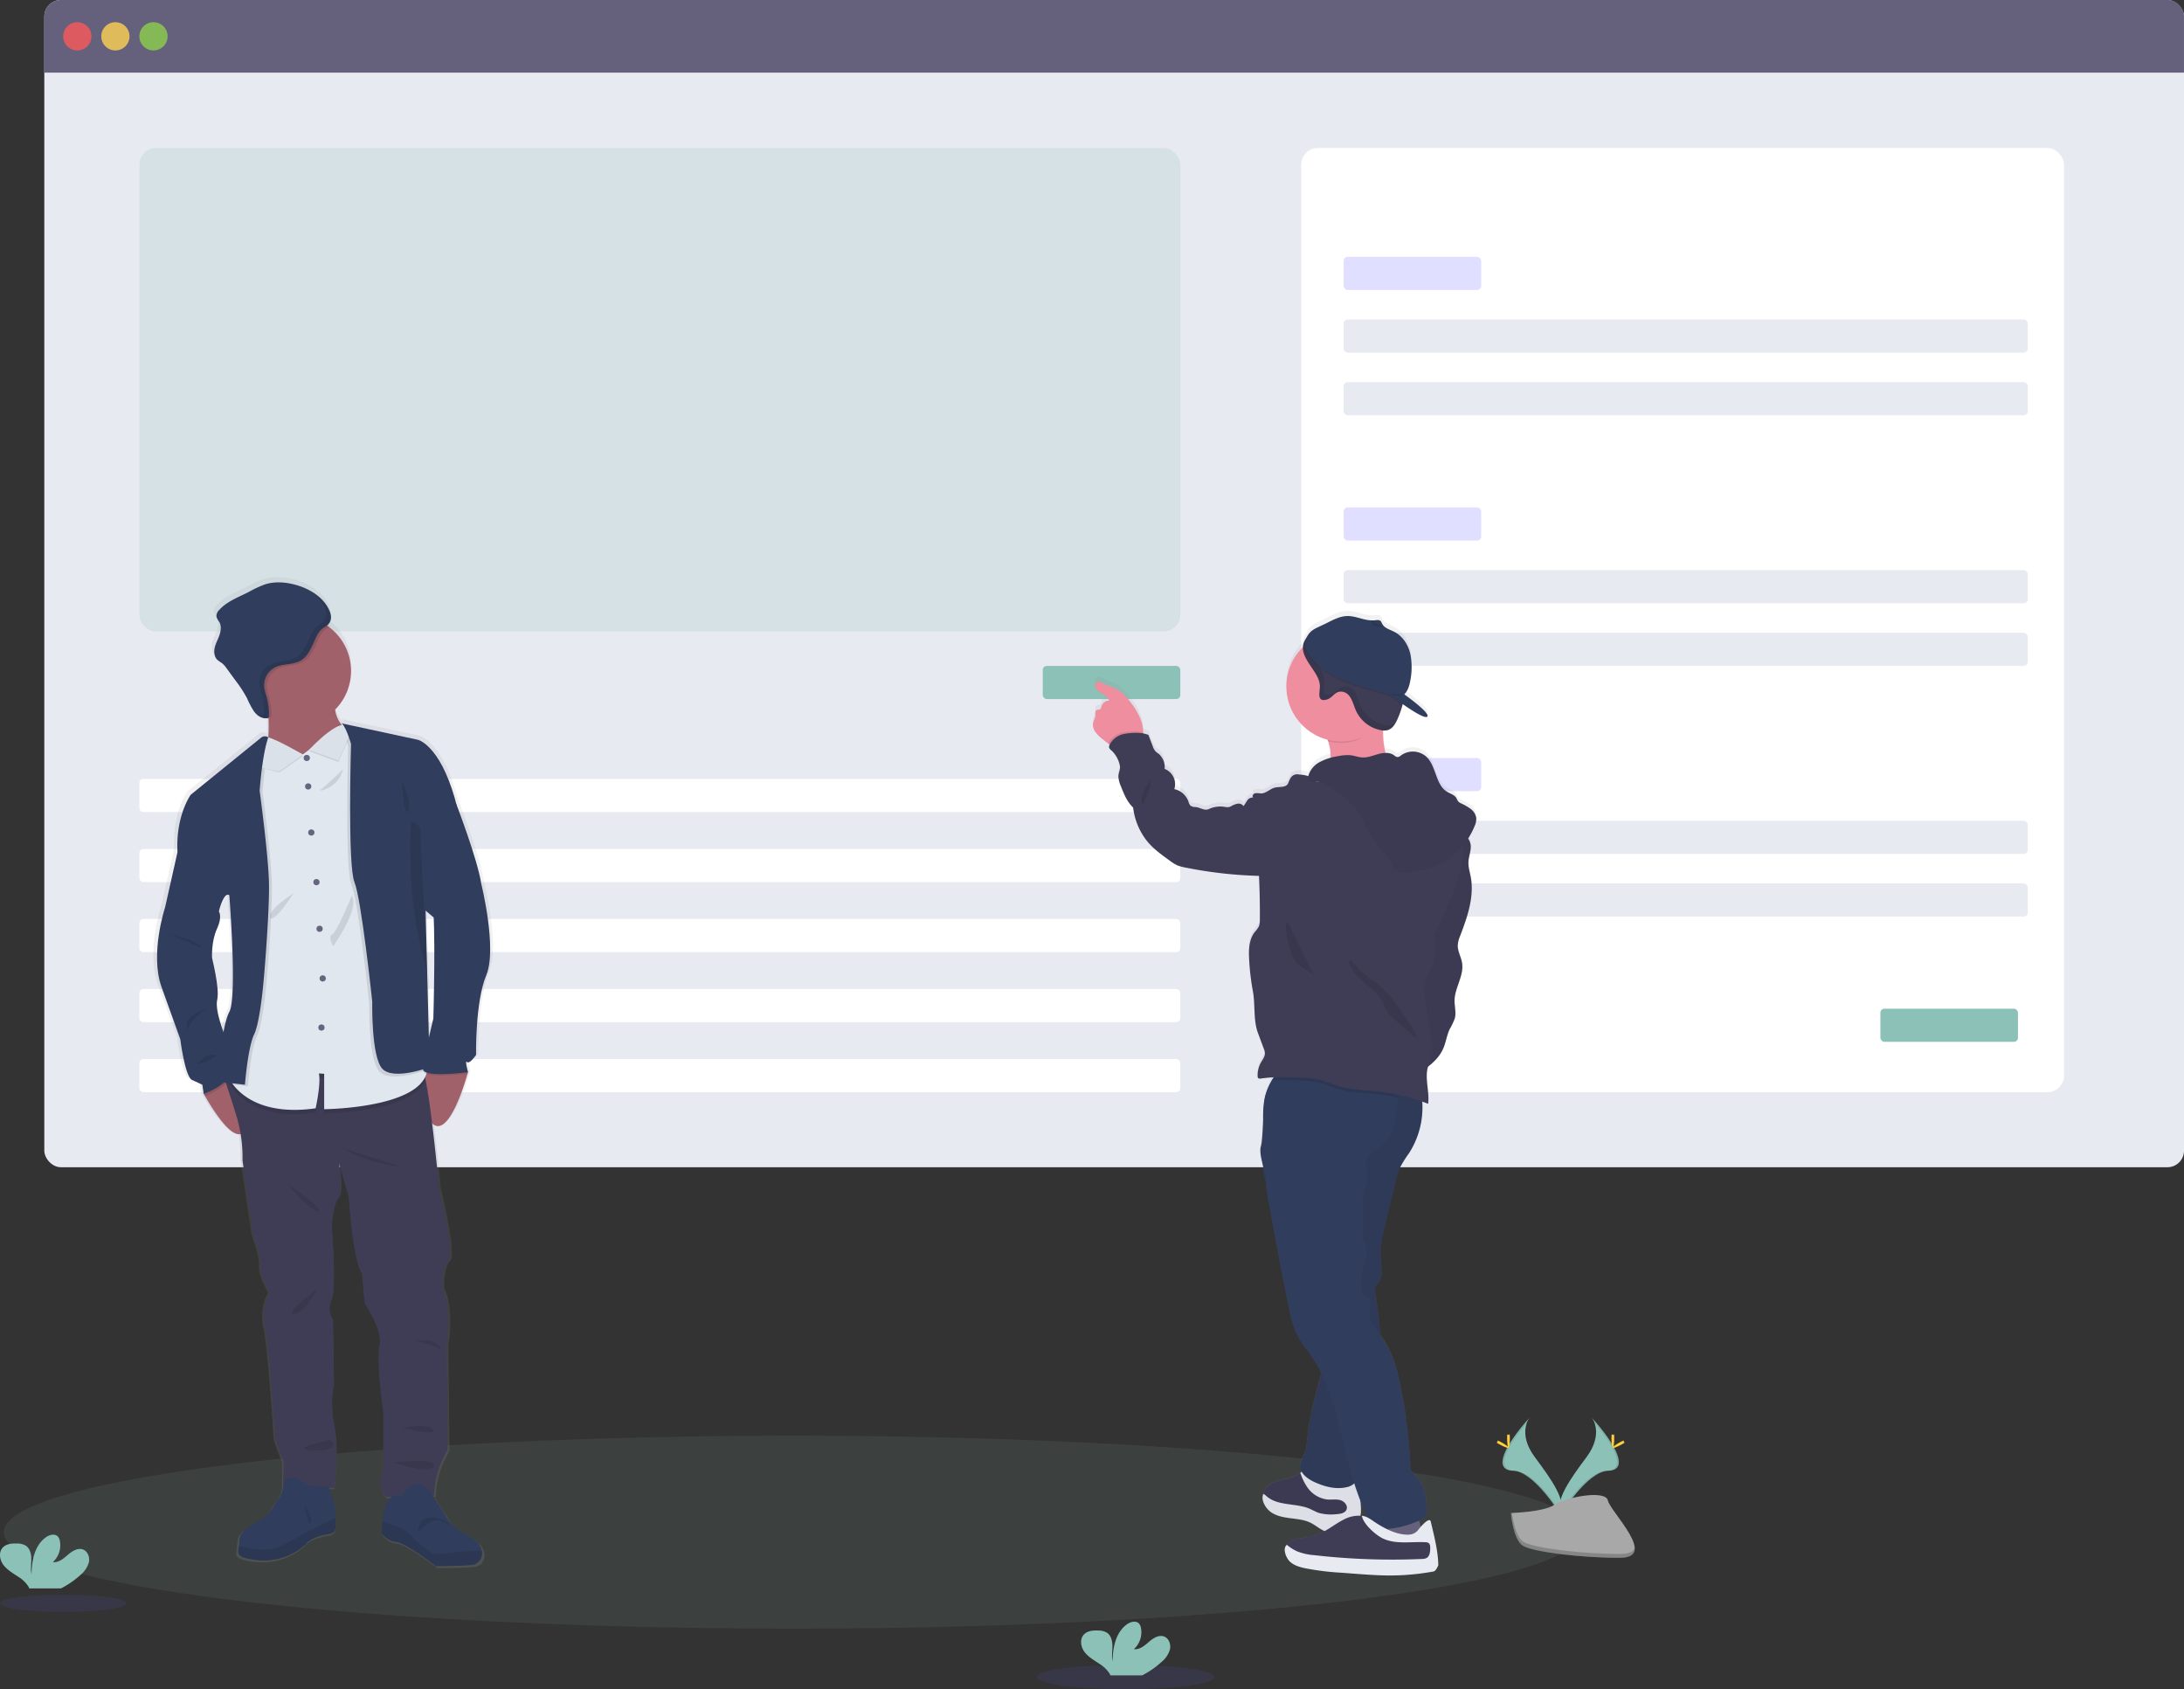 <svg viewBox="0 0 1008.085 779.569" height="779.569" width="1008.085" xmlns:xlink="http://www.w3.org/1999/xlink" xmlns="http://www.w3.org/2000/svg">
  <rect x="0" y="0" width="1008.085" height="779.569" fill="#333333" stroke="none"/>
  <defs>
    <linearGradient gradientUnits="objectBoundingBox" x2="-0.572" y1="1" x1="-0.572" id="linear-gradient">
      <stop stop-opacity="0.251" stop-color="gray" offset="0"></stop>
      <stop stop-opacity="0.122" stop-color="gray" offset="0.54"></stop>
      <stop stop-opacity="0.102" stop-color="gray" offset="1"></stop>
    </linearGradient>
    <linearGradient xlink:href="#linear-gradient" y2="0" x2="9.832" y1="1" x1="9.832" id="linear-gradient-2"></linearGradient>
  </defs>
  <g transform="translate(-0.025)" data-name="Group 713" id="Group_713">
    <ellipse opacity="0.1" fill="#8cc1b7" transform="translate(1.78 662.55)" ry="44.52" rx="363.97" cy="44.52" cx="363.97" data-name="Ellipse 832" id="Ellipse_832"></ellipse>
    <rect fill="#e8eaf2" transform="translate(20.48)" rx="7.65" height="538.66" width="987.63" data-name="Rectangle 8379" id="Rectangle_8379"></rect>
    <path fill="#65617d" transform="translate(-95.95 -60.22)" d="M1104.05,67.87V93.73H116.42V67.87a7.65,7.65,0,0,1,7.66-7.65H1096.4a7.64,7.64,0,0,1,7.65,7.65Z" data-name="Path 11740" id="Path_11740"></path>
    <circle opacity="0.8" fill="#fa5959" transform="translate(29.2 10.24)" r="6.52" cy="6.52" cx="6.52" data-name="Ellipse 833" id="Ellipse_833"></circle>
    <circle opacity="0.8" fill="#fed253" transform="translate(46.77 10.24)" r="6.52" cy="6.52" cx="6.52" data-name="Ellipse 834" id="Ellipse_834"></circle>
    <circle opacity="0.8" fill="#8ccf4d" transform="translate(64.35 10.24)" r="6.52" cy="6.52" cx="6.52" data-name="Ellipse 835" id="Ellipse_835"></circle>
    <rect opacity="0.2" fill="#8cc1b7" transform="translate(64.35 68.32)" rx="7.65" height="223.11" width="480.48" data-name="Rectangle 8380" id="Rectangle_8380"></rect>
    <rect fill="#fff" transform="translate(64.35 359.46)" rx="1.89" height="15.31" width="480.48" data-name="Rectangle 8381" id="Rectangle_8381"></rect>
    <rect fill="#fff" transform="translate(64.35 391.78)" rx="1.89" height="15.31" width="480.48" data-name="Rectangle 8382" id="Rectangle_8382"></rect>
    <rect fill="#fff" transform="translate(64.35 424.09)" rx="1.89" height="15.31" width="480.48" data-name="Rectangle 8383" id="Rectangle_8383"></rect>
    <rect fill="#fff" transform="translate(64.35 456.41)" rx="1.89" height="15.31" width="480.48" data-name="Rectangle 8384" id="Rectangle_8384"></rect>
    <rect fill="#fff" transform="translate(64.35 488.72)" rx="1.89" height="15.31" width="480.48" data-name="Rectangle 8385" id="Rectangle_8385"></rect>
    <rect fill="#fff" transform="translate(600.66 68.32)" rx="7.65" height="435.71" width="352.06" data-name="Rectangle 8386" id="Rectangle_8386"></rect>
    <rect opacity="0.2" fill="#6c63ff" transform="translate(620.22 118.52)" rx="1.89" height="15.31" width="63.5" data-name="Rectangle 8387" id="Rectangle_8387"></rect>
    <rect fill="#e8eaf2" transform="translate(620.22 147.43)" rx="1.89" height="15.31" width="315.78" data-name="Rectangle 8388" id="Rectangle_8388"></rect>
    <rect fill="#e8eaf2" transform="translate(620.22 176.35)" rx="1.89" height="15.31" width="315.78" data-name="Rectangle 8389" id="Rectangle_8389"></rect>
    <rect opacity="0.2" fill="#6c63ff" transform="translate(620.22 234.17)" rx="1.89" height="15.31" width="63.5" data-name="Rectangle 8390" id="Rectangle_8390"></rect>
    <rect fill="#e8eaf2" transform="translate(620.22 263.09)" rx="1.89" height="15.31" width="315.78" data-name="Rectangle 8391" id="Rectangle_8391"></rect>
    <rect fill="#e8eaf2" transform="translate(620.22 292)" rx="1.89" height="15.31" width="315.78" data-name="Rectangle 8392" id="Rectangle_8392"></rect>
    <rect opacity="0.2" fill="#6c63ff" transform="translate(620.22 349.83)" rx="1.89" height="15.31" width="63.5" data-name="Rectangle 8393" id="Rectangle_8393"></rect>
    <rect fill="#e8eaf2" transform="translate(620.22 378.74)" rx="1.89" height="15.31" width="315.78" data-name="Rectangle 8394" id="Rectangle_8394"></rect>
    <rect fill="#e8eaf2" transform="translate(620.22 407.65)" rx="1.89" height="15.31" width="315.78" data-name="Rectangle 8395" id="Rectangle_8395"></rect>
    <rect fill="#8cc1b7" transform="translate(867.97 465.48)" rx="1.89" height="15.31" width="63.5" data-name="Rectangle 8396" id="Rectangle_8396"></rect>
    <rect fill="#8cc1b7" transform="translate(481.33 307.31)" rx="1.89" height="15.31" width="63.5" data-name="Rectangle 8397" id="Rectangle_8397"></rect>
    <path fill="url(#linear-gradient)" transform="translate(-95.95 -60.22)" d="M601.5,395.88a16.061,16.061,0,0,0,3.35,3.39c.84.69,1.69,1.39,2.58,2l.78.52a1,1,0,0,0-.08.14,2,2,0,0,0-.23,1.25,2.659,2.659,0,0,0,1,1.28,13.21,13.21,0,0,1,4,7.28c.31,1.62-.78,3.35-.71,5a14.42,14.42,0,0,0,1.27,4.66c1.36,3.47,2.81,7.06,5.54,9.59a30.94,30.94,0,0,0,6.21,15.31c2.87,3.68,6.7,6.45,10.47,9.18a19.863,19.863,0,0,0,3.88,2.43,21,21,0,0,0,3.83,1A197.514,197.514,0,0,0,677,462.77q.48,10.08.41,20.18a8.489,8.489,0,0,1-.46,3.26,14.78,14.78,0,0,1-2,2.73c-2.59,3.44-2.72,8.09-2.5,12.39a114.453,114.453,0,0,0,1.75,15c1.17,6.34.1,13.35,2.35,19.38.89,2.38,1.78,4.77,2.66,7.15a6.239,6.239,0,0,1,.53,2.11c0,1.57-1,2.9-1.8,4.26a12.26,12.26,0,0,0-1.56,6.49,1.31,1.31,0,0,0,.19.73c.29.39.88.36,1.37.28a59.646,59.646,0,0,1,6-.55,12.149,12.149,0,0,0-1,1.42,21.914,21.914,0,0,0-1.27,2.61,24.8,24.8,0,0,0-1.69,4.67,5.341,5.341,0,0,0-.17.71c-.11.48-.21,1-.29,1.45a48.252,48.252,0,0,0-.52,8.58c-.28,5.35-.55,10.93-1.07,12.57-.73,2.31.18,6,1.08,9.53a22.681,22.681,0,0,0,1.3,7.14,43.669,43.669,0,0,0,.87,7.53q4.63,26.11,9.88,52.13c.31,1.5.61,3,1,4.48a36.461,36.461,0,0,0,6.69,13.23,60.222,60.222,0,0,1,7,11.19c-.2.94-.41,1.89-.64,2.83-2,8.3-4.56,16.48-5.47,25-.36,3.38-.46,6.86-1.8,10-.68,1.59-1.68,3.1-1.82,4.83a5.35,5.35,0,0,0,.74,3.13l-.66.54-.37.3c-2.54,2-5.94,2.43-9.07,3.25s-6.49,2.46-7.46,5.57a4.242,4.242,0,0,0-.15.59c-.57,2.86,1.16,5.9,3.6,7.58,2.6,1.79,5.84,2.34,9,2.75s6.36.7,9.19,2.11c2.45,1.21,4.51,3.2,7.1,4.08l.47.13c-.59.35-1.17.69-1.78,1a26.75,26.75,0,0,1-8.57,2.73c-3,.41-6.62.61-8.17,3.24-1.27,2.17-.35,5.11,1.48,6.83s4.37,2.48,6.82,3a122.368,122.368,0,0,0,17,2.11l5.54.43c5.41.41,10.83.83,16.27.85a111.682,111.682,0,0,0,20-1.74,1.71,1.71,0,0,0,1.83-2,98,98,0,0,0-2.46-20.18c-.46-2-3.17.73-4.68,2.44-.21-1-.43-2-.69-2.93l1.19-.56a4.371,4.371,0,0,0,2.18-1.82,4.511,4.511,0,0,0,.23-2.1c-.22-4.36-.49-8.88-2.56-12.71a26.659,26.659,0,0,0-5-6.16,234.719,234.719,0,0,0-5-40.78c-1.53-6.83-3.43-13.74-7.38-19.52-.5-.72-1-1.44-1.57-2.17a176.358,176.358,0,0,0-2.38-19.59,5,5,0,0,1,0-2.61,8.363,8.363,0,0,1,1.44-2c2.38-3.07,1.41-7.43,1.13-11.31-.39-5.56.92-11.09,2.23-16.52l4.83-20.09a31.708,31.708,0,0,1,1.7-5.57,54.232,54.232,0,0,1,4.35-7,39.52,39.52,0,0,0,6.06-23.87c.92.33,1.83.66,2.73,1,.68-5.61-1.69-12,0-17.25a22.109,22.109,0,0,0,6.84-8.15c1.33-3,1.7-6.3,3.09-9.24.78-1.66,1.88-3.18,2.34-5,.68-2.66-.18-5.46-.14-8.21.09-6,4.42-11.53,3.49-17.43-.45-2.8-2.08-5.41-2-8.25a14,14,0,0,1,1.15-4.46c3.3-8.71,6.53-18,4.85-27.15-.43-2.35-1.19-4.68-1.06-7.06.14-2.73,1.43-5.38,1-8.09a6.28,6.28,0,0,0-1.21-2.83,34.283,34.283,0,0,0,3-5.73,8.26,8.26,0,0,0,.79-3.67,6.48,6.48,0,0,0-2.58-4.36,26.41,26.41,0,0,0-4.5-2.59,4,4,0,0,1-1.31-.94,10.515,10.515,0,0,1-.74-1.41c-.88-1.53-2.8-2-4.3-2.93-5.45-3.33-4.93-11.9-9.58-16.28a9.32,9.32,0,0,0-11.67-.62,2.76,2.76,0,0,1-1.64.81,3.14,3.14,0,0,1-1.59-.85,6.44,6.44,0,0,0-3.93-1.09,37.438,37.438,0,0,1-1.1-10.44h.42a5.6,5.6,0,0,0,1.63-.19c2.39-.69,3.75-3.17,4.73-5.47a43.5,43.5,0,0,0,2.1-6c.05-.2.09-.39.14-.59,4.58,3.22,9.9,6.59,11.18,5.88,2.34-1.29-10.5-10.43-10.5-10.43h0c1.51-1.34,2.35-3.76,2.73-5.9a32.079,32.079,0,0,0,.1-12.91c-1-4.21-3.53-8.22-7.37-10.19-1.7-.88-3.76-1.48-5-2.83h0a3.531,3.531,0,0,1-.49-.66h0a3.9,3.9,0,0,1-.19-.35,4.338,4.338,0,0,0-.54-1.05c-.7-.82-2-.57-3-.44h-.92c-3.81.08-7.5-2.05-11.35-2.05-4.22,0-7.82,2.45-11.53,4.13-.75.34-1.46.65-2.13,1-2.33,1.09-4.16,2.24-5.33,4.86a7.449,7.449,0,0,0-1.55,3,8.233,8.233,0,0,0-.2,1.54,25.55,25.55,0,0,0,11.49,42.87c.09.25.19.5.27.76a21.829,21.829,0,0,1,1.11,7.13c0,.17,0,.34,0,.52a19.351,19.351,0,0,0-5.51,2.24,10.68,10.68,0,0,0-4.66,5.71c-.05.19-.1.37-.14.54a14.43,14.43,0,0,0-4.2-.72,4.5,4.5,0,0,0-3.61,1.08,3.48,3.48,0,0,0-.68,1.39c-.49.45-.58,1.24-.93,1.84-1.07,1.88-3.86,1.26-6,1.78-2.28.56-4.08,2.7-6.42,2.71a11.709,11.709,0,0,0-2.7-.1c-.88.22-1.57,1.43-.9,2a2.86,2.86,0,0,0-2.7,1.3c-.65.84-1.07,1.84-1.79,2.63a2.72,2.72,0,0,0-2.78-1.08,10,10,0,0,0-2.94,1.16,4.369,4.369,0,0,1-1.3.45,5.261,5.261,0,0,1-1.58-.14,12.64,12.64,0,0,0-7.4,1c-2,1-4-.81-6.24-.95a3.42,3.42,0,0,1-2.28-.71,4.37,4.37,0,0,1-.86-1.8,8.94,8.94,0,0,0-6.54-5.79,7.62,7.62,0,0,0-4.47-9.39,8.14,8.14,0,0,0-2.8-7.08,11.485,11.485,0,0,1-1.4-1.1,6.66,6.66,0,0,1-1.3-2.4q-1-2.62-2-5.25c-.87-.18-1.56-.54-2.39-.68v-.54a17.428,17.428,0,0,0-.9-5.28,29.428,29.428,0,0,0-4.24-7.7c-1.89-2.65-4-5.25-6.81-6.85a27.228,27.228,0,0,0-2.9-1.34l-5.11-2.11a2.559,2.559,0,0,0-.93-.24c-1.38,0-1.63,2.12-.85,3.26,1.56,2.29,5.06,2.93,6.05,5.53a3.94,3.94,0,0,0-3.65,2.85,2,2,0,0,1-.49,1.14c-.45.37-1.16.16-1.67.44-.91.48-.51,1.84-.61,2.87a13.338,13.338,0,0,1-.93,2.59A5.52,5.52,0,0,0,601.5,395.88ZM724,754.15l-.12-1.58c.11.28.21.57.32.85q1.35,3.54,3,7l-.19-.09a8.411,8.411,0,0,0-2.44-.7c-.22,0-.45-.05-.68-.06a19,19,0,0,0,.11-5.42Z" data-name="Path 11741" id="Path_11741"></path>
    <path fill="#ee8e9e" transform="translate(-95.95 -60.22)" d="M710.15,409.44c-.1,3.73-1.36,7.35-1.56,11.07,11,.55,21.83-4.78,32.7-3.15-3-2-4.66-5.51-5.62-9a37.279,37.279,0,0,1-1.07-13.83,6.534,6.534,0,0,1,.13-.77c.41-1.82,1.45-4.4,1.17-5.84-.37-1.9-2.16-1.52-3.77-1.41a138.923,138.923,0,0,0-14.66,1.89c-1.27.22-13.58,3.29-13.76,3a58.227,58.227,0,0,1,5.33,11A21.649,21.649,0,0,1,710.15,409.44Z" data-name="Path 11742" id="Path_11742"></path>
    <path fill="#ee8e9e" transform="translate(-95.95 -60.22)" d="M601.5,397.91a15.829,15.829,0,0,0,3.35,3.39c.84.68,1.69,1.38,2.58,2a11.14,11.14,0,0,0,5.5,2.23c2.61.18,8.17-1.36,9.8-3.6a6.52,6.52,0,0,0,.93-3.75,17.233,17.233,0,0,0-.9-5.25,29.259,29.259,0,0,0-4.24-7.67c-1.89-2.63-4-5.22-6.81-6.81a25.338,25.338,0,0,0-2.9-1.33L603.7,375a2.559,2.559,0,0,0-.93-.24c-1.38,0-1.63,2.11-.85,3.24,1.56,2.28,5.06,2.92,6.05,5.51a3.9,3.9,0,0,0-3.65,2.83,2,2,0,0,1-.49,1.14c-.45.36-1.16.16-1.67.43-.91.48-.51,1.84-.61,2.86a13.738,13.738,0,0,1-.93,2.58A5.43,5.43,0,0,0,601.5,397.91Z" data-name="Path 11743" id="Path_11743"></path>
    <path fill="#65617d" transform="translate(-95.95 -60.22)" d="M753,772c-.85-.84-2.23-.7-3.41-.51A126.87,126.87,0,0,1,730.37,773c-.8-3.92,1.53-7.74,2.28-11.67a10.5,10.5,0,0,1,.76-3c.91-1.74,3-2.53,4.86-2.93,3.45-.73,8.85-2,10.78,1.47C751.36,761.1,752.1,767.29,753,772Z" data-name="Path 11744" id="Path_11744"></path>
    <path fill="#3f3d56" transform="translate(-95.95 -60.22)" d="M682.73,757.13c2.6,1.78,5.84,2.33,9,2.74s6.36.7,9.19,2.09c2.45,1.21,4.51,3.19,7.1,4.06a14.75,14.75,0,0,0,7.38.12c2.91-.55,6-1.61,7.58-4.12,1.4-2.24,1.25-5.07,1.06-7.7-.23-3-.44-6-.66-8.93a4.321,4.321,0,0,0-.56-2.16c-2.1-3.07-7.22,1.28-10,1.28-4.34,0-9-2.36-12.13-5.24a3.88,3.88,0,0,0-.94-.71c-1.24-.55-2.47.47-3.57,1.37l-.37.3c-2.54,2-5.94,2.42-9.07,3.23s-6.49,2.45-7.46,5.54a4.4,4.4,0,0,0-.15.6C678.56,752.44,680.29,755.47,682.73,757.13Z" data-name="Path 11745" id="Path_11745"></path>
    <path opacity="0.05" transform="translate(-95.95 -60.22)" d="M682.73,757.13c2.6,1.78,5.84,2.33,9,2.74s6.36.7,9.19,2.09c2.45,1.21,4.51,3.19,7.1,4.06a14.75,14.75,0,0,0,7.38.12c2.91-.55,6-1.61,7.58-4.12,1.4-2.24,1.25-5.07,1.06-7.7-.23-3-.44-6-.66-8.93a4.321,4.321,0,0,0-.56-2.16c-2.1-3.07-7.22,1.28-10,1.28-4.34,0-9-2.36-12.13-5.24a3.88,3.88,0,0,0-.94-.71c-1.24-.55-2.47.47-3.57,1.37l-.37.3c-2.54,2-5.94,2.42-9.07,3.23s-6.49,2.45-7.46,5.54a4.4,4.4,0,0,0-.15.6C678.56,752.44,680.29,755.47,682.73,757.13Z" data-name="Path 11746" id="Path_11746"></path>
    <path fill="#e8eaf2" transform="translate(-95.95 -60.22)" d="M682.73,758.13c2.6,1.78,5.84,2.33,9,2.74s6.36.7,9.19,2.09c2.45,1.21,4.51,3.19,7.1,4.06a14.75,14.75,0,0,0,7.38.12,12.19,12.19,0,0,0,7.58-5.12c1.4-2.24,1.25-5.07,1.06-7.7-.23-3-.44-6-.66-8.93a4.321,4.321,0,0,0-.56-2.16c-2.1-3.07-7.22,1.28-10,1.28-4.34,0-9-2.36-12.13-5.24a3.88,3.88,0,0,0-.94-.71c-1.24-.55-2.47.47-3.57,1.37a25.9,25.9,0,0,0,3,6.3,13.15,13.15,0,0,0,9.56,6c1.94.14,3.93-.24,5.81.26s3.62,2.42,3,4.24-2.95,2.17-4.84,2.27a21.461,21.461,0,0,1-7.88-.56c-1.54-.51-3-1.36-4.44-2-6.37-2.63-14.4-1.16-19.65-5.61a11.245,11.245,0,0,0-1.61-1.23C677.75,752.48,680.29,756.47,682.73,758.13Z" data-name="Path 11747" id="Path_11747"></path>
    <path opacity="0.05" transform="translate(-95.95 -60.22)" d="M682.73,758.13c2.6,1.78,5.84,2.33,9,2.74s6.36.7,9.19,2.09c2.45,1.21,4.51,3.19,7.1,4.06a14.75,14.75,0,0,0,7.38.12,12.19,12.19,0,0,0,7.58-5.12c1.4-2.24,1.25-5.07,1.06-7.7-.23-3-.44-6-.66-8.93a4.321,4.321,0,0,0-.56-2.16c-2.1-3.07-7.22,1.28-10,1.28-4.34,0-9-2.36-12.13-5.24a3.88,3.88,0,0,0-.94-.71c-1.24-.55-2.47.47-3.57,1.37a25.9,25.9,0,0,0,3,6.3,13.15,13.15,0,0,0,9.56,6c1.94.14,3.93-.24,5.81.26s3.62,2.42,3,4.24-2.95,2.17-4.84,2.27a21.461,21.461,0,0,1-7.88-.56c-1.54-.51-3-1.36-4.44-2-6.37-2.63-14.4-1.16-19.65-5.61a11.245,11.245,0,0,0-1.61-1.23C677.75,752.48,680.29,756.47,682.73,758.13Z" data-name="Path 11748" id="Path_11748"></path>
    <path fill="#303d5c" transform="translate(-95.95 -60.22)" d="M751.76,563.48a39.1,39.1,0,0,1-5.37,28.86,53.785,53.785,0,0,0-4.35,7,31.405,31.405,0,0,0-1.7,5.54l-4.83,20c-1.31,5.4-2.62,10.9-2.23,16.43.28,3.86,1.25,8.2-1.13,11.25a8.508,8.508,0,0,0-1.44,2,5,5,0,0,0,0,2.6c2.44,14.51,4.25,29.68-.16,43.72-4,12.73-4.23,26.83-7.63,39.72a8.87,8.87,0,0,1-2.11,4.41,7,7,0,0,1-3.17,1.5c-5,1.2-10.3-.2-15-2.37-3.28-1.52-6.82-4.19-6.54-7.8.14-1.71,1.14-3.22,1.82-4.8,1.34-3.1,1.44-6.57,1.8-9.93.91-8.43,3.51-16.58,5.47-24.83s3.3-16.87,1.64-25.19a219.778,219.778,0,0,0-16.21-49.86,6,6,0,0,0-1.48-2.23A15.569,15.569,0,0,1,687,618a6.271,6.271,0,0,1-1-2.61c-.73-2.63-2.9-4.57-4.36-6.89-3.68-5.84-2.51-13.32-2.37-20.22.13-6.7-.84-13.47.26-20.09s4.89-13.39,11.27-15.46c3.16-1,6.58-.79,9.89-.47C718.29,554,735.31,557.18,751.76,563.48Z" data-name="Path 11749" id="Path_11749"></path>
    <path opacity="0.05" transform="translate(-95.95 -60.22)" d="M751.76,563.48a39.1,39.1,0,0,1-5.37,28.86,53.785,53.785,0,0,0-4.35,7,31.405,31.405,0,0,0-1.7,5.54l-4.83,20c-1.31,5.4-2.62,10.9-2.23,16.43.28,3.86,1.25,8.2-1.13,11.25a8.508,8.508,0,0,0-1.44,2,5,5,0,0,0,0,2.6c2.44,14.51,4.25,29.68-.16,43.72-4,12.73-4.23,26.83-7.63,39.72a8.87,8.87,0,0,1-2.11,4.41,7,7,0,0,1-3.17,1.5c-5,1.2-10.3-.2-15-2.37-3.28-1.52-6.82-4.19-6.54-7.8.14-1.71,1.14-3.22,1.82-4.8,1.34-3.1,1.44-6.57,1.8-9.93.91-8.43,3.51-16.58,5.47-24.83s3.3-16.87,1.64-25.19a219.778,219.778,0,0,0-16.21-49.86,6,6,0,0,0-1.48-2.23A15.569,15.569,0,0,1,687,618a6.271,6.271,0,0,1-1-2.61c-.73-2.63-2.9-4.57-4.36-6.89-3.68-5.84-2.51-13.32-2.37-20.22.13-6.7-.84-13.47.26-20.09s4.89-13.39,11.27-15.46c3.16-1,6.58-.79,9.89-.47C718.29,554,735.31,557.18,751.76,563.48Z" data-name="Path 11750" id="Path_11750"></path>
    <path fill="#303d5c" transform="translate(-95.95 -60.22)" d="M680.39,605.54a43.213,43.213,0,0,0,.88,7.76q4.63,26,9.88,51.85c.31,1.5.61,3,1,4.46a36.081,36.081,0,0,0,6.69,13.16c14.56,18.15,15.82,44.5,23.71,66.39.54,1.48,1.07,3,1.64,4.43a110.2,110.2,0,0,0,4.87,10.87,3.139,3.139,0,0,0,1,1.3,3.061,3.061,0,0,0,1.59.3,46.281,46.281,0,0,0,20.52-4.66,4.35,4.35,0,0,0,2.18-1.81,4.47,4.47,0,0,0,.23-2.09c-.22-4.34-.49-8.83-2.56-12.65a26.66,26.66,0,0,0-5-6.12,232.116,232.116,0,0,0-5-40.56c-1.53-6.8-3.43-13.67-7.38-19.42-2.91-4.24-7.09-8.43-6.58-13.55.23-2.25,1.17-5.05-.66-6.37-.8-.58-2-.65-2.52-1.48a2.691,2.691,0,0,1-.35-1.27,31.411,31.411,0,0,1,.64-10.5,54.681,54.681,0,0,0,1.57-6.85,8.62,8.62,0,0,0-1.72-6.61c-.1-4.68,0-9.53-.06-14.2a26.26,26.26,0,0,1,.65-7.92c.36-1.22.9-2.39,1.17-3.64,1-4.49-1.46-9.87,1.44-13.43,1.21-1.47,3.08-2.21,4.66-3.28a17.1,17.1,0,0,0,6.4-9.2,50.693,50.693,0,0,0,1.81-11.26,11.619,11.619,0,0,0,0-2.43,4.727,4.727,0,0,0-.33-1.21c-.9-2-3.33-2.82-5.49-3.34a178.084,178.084,0,0,0-41.9-4.9c-5.22-3.55-8.16-2.28-10.37,1.49a38.574,38.574,0,0,0-2.95,7.2c-1,3.06-1.07,20.15-2.06,23.22C676.74,593.21,680.44,601.36,680.39,605.54Z" data-name="Path 11751" id="Path_11751"></path>
    <path fill="#3f3d56" transform="translate(-95.95 -60.22)" d="M774.78,450c.38,2.69-.91,5.33-1,8-.13,2.38.63,4.69,1.06,7,1.68,9.11-1.55,18.34-4.85,27a13.942,13.942,0,0,0-1.15,4.44c-.09,2.83,1.54,5.42,2,8.21.93,5.87-3.4,11.39-3.49,17.33,0,2.74.82,5.52.14,8.17a29.313,29.313,0,0,1-2.34,4.94c-1.39,2.92-1.76,6.24-3.09,9.19-2.39,5.34-7.53,8.82-12.43,12-2.78-.93-5.79-2-7.32-4.53a11.269,11.269,0,0,1-1.28-4c-1.06-6.08-1-12.29-1-18.46a113.817,113.817,0,0,1,.84-15.88c1-6.71,3.17-13.17,4.73-19.76,2-8.32,3-16.91,6-24.89,2.69-7,6.89-13.3,11.3-19.32,1.69-2.3,3-5.59,6.29-5.06A6.86,6.86,0,0,1,774.78,450Z" data-name="Path 11752" id="Path_11752"></path>
    <path opacity="0.05" transform="translate(-95.95 -60.22)" d="M774.78,450c.38,2.69-.91,5.33-1,8-.13,2.38.63,4.69,1.06,7,1.68,9.11-1.55,18.34-4.85,27a13.942,13.942,0,0,0-1.15,4.44c-.09,2.83,1.54,5.42,2,8.21.93,5.87-3.4,11.39-3.49,17.33,0,2.74.82,5.52.14,8.17a29.313,29.313,0,0,1-2.34,4.94c-1.39,2.92-1.76,6.24-3.09,9.19-2.39,5.34-7.53,8.82-12.43,12-2.78-.93-5.79-2-7.32-4.53a11.269,11.269,0,0,1-1.28-4c-1.06-6.08-1-12.29-1-18.46a113.817,113.817,0,0,1,.84-15.88c1-6.71,3.17-13.17,4.73-19.76,2-8.32,3-16.91,6-24.89,2.69-7,6.89-13.3,11.3-19.32,1.69-2.3,3-5.59,6.29-5.06A6.86,6.86,0,0,1,774.78,450Z" data-name="Path 11753" id="Path_11753"></path>
    <path opacity="0.1" transform="translate(-95.95 -60.22)" d="M703.71,391.36a58.228,58.228,0,0,1,5.33,11,25.18,25.18,0,0,0,6.05.73c7.92,0,13.53-4.5,18.18-10.19.4-1.83,2.91-3.53,2.63-5-.37-1.9-2.16-1.52-3.77-1.41a138.915,138.915,0,0,0-14.66,1.89C716.2,388.61,703.89,391.68,703.71,391.36Z" data-name="Path 11754" id="Path_11754"></path>
    <circle fill="#ee8e9e" transform="translate(593.77 291.43)" r="25.37" cy="25.37" cx="25.37" data-name="Ellipse 836" id="Ellipse_836"></circle>
    <path opacity="0.1" transform="translate(-95.95 -60.22)" d="M683,558.8c4.39-.26,8.81-.09,13.22.09a45.172,45.172,0,0,1,8.21.84c3.33.76,6.45,2.28,9.73,3.23,5.27,1.53,10.82,1.6,16.27,2.13a93.736,93.736,0,0,1,10.66,1.67,4.733,4.733,0,0,0-.33-1.21c-.9-2-3.33-2.82-5.49-3.34a178.081,178.081,0,0,0-41.9-4.9C688.18,553.76,685.24,555,683,558.8Z" data-name="Path 11755" id="Path_11755"></path>
    <path fill="#3f3d56" transform="translate(-95.95 -60.22)" d="M700.32,418.55c1.11,1.28,2.59,2.69,4.23,2.28a6,6,0,0,0,1.65-.89c2.92-1.88,6.51-2.32,9.95-2.84a148,148,0,0,0,20.51-4.61,20.822,20.822,0,0,1,6.06-1.23c4.3,0,8.11,2.88,10.81,6.23s4.6,7.27,7.25,10.66c1.88,2.42,4.12,4.55,5.88,7.06,4.45,6.33,5.4,14.59,4.25,22.24s-4.2,14.86-7.23,22a75.833,75.833,0,0,1-5.9,11.91c1,5.81.48,12.46-2.28,17.67-.9,1.7-2,3.35-2.3,5.25a13.092,13.092,0,0,0,.16,3.85l1.29,9.19c.39,2.8.78,5.6,1.29,8.37.93,5.09,2.2,10.61-.16,15.21-2.82,5.51.15,12.57-.6,18.72a93.823,93.823,0,0,0-24.72-5.87c-5.45-.54-11-.61-16.27-2.14-3.28-1-6.4-2.47-9.73-3.23a45.178,45.178,0,0,0-8.21-.84c-6.08-.24-12.2-.49-18.22.41-.49.07-1.08.11-1.37-.28a1.3,1.3,0,0,1-.19-.72,12.16,12.16,0,0,1,1.56-6.46c.77-1.35,1.83-2.68,1.8-4.24a6.252,6.252,0,0,0-.53-2.1L676.64,537c-2.25-6-1.18-13-2.35-19.28a113.285,113.285,0,0,1-1.75-14.92c-.22-4.28-.09-8.91,2.5-12.33a14.318,14.318,0,0,0,2-2.71,8.41,8.41,0,0,0,.46-3.24q.09-12.84-.7-25.67c2.25-4,4.59-8.18,6.85-12.22,2.62-4.71,5.27-9.51,6.33-14.79.7-3.5.68-7.09,1.18-10.62a3.56,3.56,0,0,1,4.5-3.56,15.75,15.75,0,0,1,4.66.89Z" data-name="Path 11756" id="Path_11756"></path>
    <path opacity="0.1" transform="translate(-95.95 -60.22)" d="M607.43,403.31a11.14,11.14,0,0,0,5.5,2.23c2.61.18,8.17-1.36,9.8-3.6a6.52,6.52,0,0,0,.93-3.75,4.13,4.13,0,0,0-1.09-.21,27.871,27.871,0,0,0-8.51.34,9.53,9.53,0,0,0-6.61,5S607.44,403.3,607.43,403.31Z" data-name="Path 11757" id="Path_11757"></path>
    <path fill="#3f3d56" transform="translate(-95.95 -60.22)" d="M691.85,458.18c-1.55,1.92-3.16,3.9-5.35,5-2.52,1.31-5.49,1.34-8.33,1.28a198.55,198.55,0,0,1-34.8-3.83,21.842,21.842,0,0,1-3.83-1,20.3,20.3,0,0,1-3.88-2.42c-3.77-2.71-7.6-5.48-10.47-9.14a30.669,30.669,0,0,1-6.19-15.2c-2.73-2.52-4.18-6.09-5.54-9.54a14.381,14.381,0,0,1-1.27-4.64c-.07-1.64,1-3.36.71-5a13.17,13.17,0,0,0-4-7.24,2.59,2.59,0,0,1-1-1.27,2,2,0,0,1,.23-1.24,9.59,9.59,0,0,1,6.61-5,28.26,28.26,0,0,1,8.52-.34,19.679,19.679,0,0,1,2.78.74l2,5.22a6.62,6.62,0,0,0,1.3,2.39,11.489,11.489,0,0,0,1.4,1.1,8.06,8.06,0,0,1,2.8,7,7.56,7.56,0,0,1,4.47,9.34,8.92,8.92,0,0,1,6.54,5.76,4.329,4.329,0,0,0,.86,1.79,3.47,3.47,0,0,0,2.28.71c2.24.13,4.2,1.9,6.24.94a12.64,12.64,0,0,1,7.4-1,6,6,0,0,0,1.58.14,4.371,4.371,0,0,0,1.3-.45,10.3,10.3,0,0,1,2.94-1.16,2.74,2.74,0,0,1,2.78,1.08c.72-.78,1.14-1.78,1.79-2.62a2.87,2.87,0,0,1,2.7-1.29c-.67-.6,0-1.8.9-2a12.3,12.3,0,0,1,2.7.1c2.34,0,4.14-2.14,6.42-2.7,2.1-.51,4.89.1,6-1.77.38-.66.46-1.56,1.11-2a2.06,2.06,0,0,1,1.41-.16,13.36,13.36,0,0,1,4.28,1.3c2.2,8.59,1,17.51-.63,26.23a23.19,23.19,0,0,1-4.76,10.89Z" data-name="Path 11758" id="Path_11758"></path>
    <path opacity="0.1" transform="translate(-95.95 -60.22)" d="M691.91,489l10.93,22c-1.18-2-3.67-2.83-5.64-4.13a15,15,0,0,1-5.39-7.24,44.531,44.531,0,0,1-2.06-8.93c-.22-1.4-.69-3.36,0-4.62C691,486.34,691.4,487.94,691.91,489Z" data-name="Path 11759" id="Path_11759"></path>
    <path opacity="0.1" transform="translate(-95.95 -60.22)" d="M723.35,507.68c2.47,2.44,5.48,4.23,8.2,6.39,6.33,5,10.85,12,15.26,18.77a29.093,29.093,0,0,1,3.12,5.68c-.52.44-1.29,0-1.8-.47l-8.58-7.54a19.055,19.055,0,0,1-2.86-2.89c-1.49-2-2.15-4.51-3.5-6.61a26,26,0,0,0-5.22-5.32c-2-1.69-11-9.34-8.82-12.32C720.75,504.18,722.05,506.39,723.35,507.68Z" data-name="Path 11760" id="Path_11760"></path>
    <path fill="#3f3d56" transform="translate(-95.95 -60.22)" d="M704.61,412.18a25.782,25.782,0,0,1,9.08-3,19,19,0,0,1,5.77-.41c1.79.22,3.5.91,5.3,1,2.52.14,4.94-.88,7.38-1.55s5.25-.92,7.3.55a3.14,3.14,0,0,0,1.59.85,2.76,2.76,0,0,0,1.64-.81,9.36,9.36,0,0,1,11.67.62c4.65,4.36,4.13,12.88,9.58,16.19,1.5.91,3.42,1.39,4.3,2.92A10.394,10.394,0,0,0,769,430a3.821,3.821,0,0,0,1.31.93,25.753,25.753,0,0,1,4.5,2.59,6.41,6.41,0,0,1,2.58,4.33,8.18,8.18,0,0,1-.79,3.65,34.24,34.24,0,0,1-33.25,21.26,5.29,5.29,0,0,1-3.48-1.09,6.639,6.639,0,0,1-1.22-2c-2.57-5.37-7.38-9.34-10.44-14.45-1.82-3.05-3-6.45-4.88-9.45-2.88-4.55-7.25-7.91-11.53-11.16-2.41-1.84-5.1-3.77-8.13-3.64-2.7.11-4.67.26-3.68-3.06a10.65,10.65,0,0,1,4.62-5.73Z" data-name="Path 11761" id="Path_11761"></path>
    <path opacity="0.05" transform="translate(-95.95 -60.22)" d="M704.61,412.18a25.782,25.782,0,0,1,9.08-3,19,19,0,0,1,5.77-.41c1.79.22,3.5.91,5.3,1,2.52.14,4.94-.88,7.38-1.55s5.25-.92,7.3.55a3.14,3.14,0,0,0,1.59.85,2.76,2.76,0,0,0,1.64-.81,9.36,9.36,0,0,1,11.67.62c4.65,4.36,4.13,12.88,9.58,16.19,1.5.91,3.42,1.39,4.3,2.92A10.394,10.394,0,0,0,769,430a3.821,3.821,0,0,0,1.31.93,25.753,25.753,0,0,1,4.5,2.59,6.41,6.41,0,0,1,2.58,4.33,8.18,8.18,0,0,1-.79,3.65,34.24,34.24,0,0,1-33.25,21.26,5.29,5.29,0,0,1-3.48-1.09,6.639,6.639,0,0,1-1.22-2c-2.57-5.37-7.38-9.34-10.44-14.45-1.82-3.05-3-6.45-4.88-9.45-2.88-4.55-7.25-7.91-11.53-11.16-2.41-1.84-5.1-3.77-8.13-3.64-2.7.11-4.67.26-3.68-3.06a10.65,10.65,0,0,1,4.62-5.73Z" data-name="Path 11762" id="Path_11762"></path>
    <path fill="#3f3d56" transform="translate(-95.95 -60.22)" d="M691.4,779.91c1.84,1.72,4.37,2.47,6.82,3a122.359,122.359,0,0,0,17,2.1l5.54.42c5.41.41,10.83.83,16.27.85a111.667,111.667,0,0,0,20-1.73,1.69,1.69,0,0,0,1.83-2,96.9,96.9,0,0,0-2.46-20.07c-.63-2.71-5.48,3.36-5.7,3.61a5.56,5.56,0,0,1-4.41,2.35c-5.58.3-11.83-3.09-16.27-6.11a21.261,21.261,0,0,0-3-1.87,8.708,8.708,0,0,0-2.44-.69,14.62,14.62,0,0,0-8.3,1.68c-3.33,1.65-6.26,4-9.56,5.73a26.71,26.71,0,0,1-8.57,2.71c-3,.42-6.62.62-8.17,3.23h0C688.65,775.28,689.57,778.2,691.4,779.91Z" data-name="Path 11763" id="Path_11763"></path>
    <path fill="#e8eaf2" transform="translate(-95.95 -60.22)" d="M691.4,780.91c1.84,1.72,4.37,2.47,6.82,3a122.368,122.368,0,0,0,17,2.1l5.54.42c5.41.41,10.83.83,16.27.85a111.667,111.667,0,0,0,20-1.73,2.2,2.2,0,0,0,1.59-.76,8.86,8.86,0,0,0,1.24-2.27c-.12-6.75-1.94-13.49-3.46-20.07-.63-2.71-5.48,3.36-5.7,3.61a5.56,5.56,0,0,1-4.41,2.35c-5.58.3-11.83-3.09-16.27-6.11a21.261,21.261,0,0,0-3-1.87,8.708,8.708,0,0,0-2.44-.69c.72,4,6.48,8.86,9.45,10.34,6,3,13.16,1.5,19.87,1.85a2.63,2.63,0,0,1,1.41.34c.8.53.85,1.67.83,2.63-.06,1.6-.26,3.48-1.65,4.3a4.8,4.8,0,0,1-2.23.46,315.37,315.37,0,0,1-49.54-1.74,27,27,0,0,1-8.07-1.79,20.683,20.683,0,0,1-4.68-3C687.81,774.77,689.57,779.2,691.4,780.91Z" data-name="Path 11764" id="Path_11764"></path>
    <path fill="#3f3d56" transform="translate(-95.95 -60.22)" d="M705.22,376.74c.09,2.62-1.7,7.71,3.21,6.29,2.92-.84,3.75-4.31,7.46-3.54s4.56,5.35,5.82,8.34a16,16,0,0,0,11.56,9.34,6.88,6.88,0,0,0,3.19,0c2.39-.68,3.75-3.15,4.73-5.44a43.115,43.115,0,0,0,2.1-6,26.066,26.066,0,0,0,.76-4.38h0a19.147,19.147,0,0,0,0-3c-.44-6-3.84-11.41-8.19-15.52s-9.62-7.08-14.84-10a21.571,21.571,0,0,0-5.47-2.43,18.059,18.059,0,0,0-5.78-.24,20.08,20.08,0,0,0-7.35,1.73,10.318,10.318,0,0,0-2.59,1.81,7.83,7.83,0,0,0-2.24,3.75c-.94,3.85,1.51,7.32,3.51,10.37C702.89,370.49,705.09,373.36,705.22,376.74Z" data-name="Path 11765" id="Path_11765"></path>
    <path opacity="0.1" transform="translate(-95.95 -60.22)" d="M622.66,433.05c1.05-2.65,5.45-9.95,4.18-12.47a33.62,33.62,0,0,0-3.36,6C622.65,428.62,623.33,431.36,622.66,433.05Z" data-name="Path 11766" id="Path_11766"></path>
    <path opacity="0.1" transform="translate(-95.95 -60.22)" d="M701,367.79c-2-3.05-4.46-6.52-3.52-10.38a8.129,8.129,0,0,1,2.86-4.27,7.387,7.387,0,0,0-.73,1.8c-.94,3.86,1.52,7.33,3.52,10.38,1.78,2.7,4,5.58,4.1,8.95.1,2.62-1.69,7.72,3.22,6.29,2.92-.84,3.75-4.31,7.46-3.54s4.56,5.34,5.82,8.34a16,16,0,0,0,11.56,9.34,6.83,6.83,0,0,0,3.18,0A4.651,4.651,0,0,0,740,394a6.39,6.39,0,0,1-3.63,3.2,6.83,6.83,0,0,1-3.18,0,16,16,0,0,1-11.56-9.34c-1.26-3-2.08-7.55-5.82-8.34s-4.54,2.7-7.46,3.54c-4.91,1.43-3.12-3.67-3.22-6.29C705,373.37,702.78,370.49,701,367.79Z" data-name="Path 11767" id="Path_11767"></path>
    <path opacity="0.1" transform="translate(-95.95 -60.22)" d="M699.91,362.58a22.893,22.893,0,0,0,1.51,2.14,25.669,25.669,0,0,0,3.47,3.6,29.432,29.432,0,0,0,2.34,1.83A36.176,36.176,0,0,0,712,373a86.5,86.5,0,0,0,15.15,5.43l10.13,2.95c1.25.94,3.52,2.64,6,4.39a26.06,26.06,0,0,0,.76-4.38h0a19.155,19.155,0,0,0,0-3c-.44-6-3.84-11.41-8.19-15.52s-9.62-7.08-14.84-10a21.571,21.571,0,0,0-5.47-2.43,18.06,18.06,0,0,0-5.78-.24,20.08,20.08,0,0,0-7.35,1.73,10.318,10.318,0,0,0-2.59,1.81,10,10,0,0,0-1.3,2.75C697.9,358.5,698.78,360.73,699.91,362.58Z" data-name="Path 11768" id="Path_11768"></path>
    <path fill="#303d5c" transform="translate(-95.95 -60.22)" d="M699.91,361.89a23,23,0,0,0,1.51,2.15,25.06,25.06,0,0,0,3.47,3.59,27.417,27.417,0,0,0,2.34,1.84A37.308,37.308,0,0,0,712,372.3a87.323,87.323,0,0,0,15.15,5.43l10.13,2.95c3.54,2.67,15.37,11.43,17.36,10.34,2.34-1.29-10.5-10.38-10.5-10.38l-.59.45c1.88-1.19,2.86-3.93,3.29-6.3a31.74,31.74,0,0,0,.1-12.84c-1-4.19-3.53-8.18-7.37-10.14-1.7-.88-3.76-1.47-5-2.82a3.457,3.457,0,0,1-.49-.65,3.892,3.892,0,0,1-.19-.35,4.341,4.341,0,0,0-.54-1.05c-.7-.81-2-.56-3-.43h-.92c-3.81.08-7.5-2-11.35-2-4.22,0-7.82,2.44-11.53,4.11l-2.13,1c-2.69,1.25-4.71,2.58-5.82,6.14C697.9,357.81,698.78,360.05,699.91,361.89Z" data-name="Path 11769" id="Path_11769"></path>
    <path opacity="0.1" transform="translate(-95.95 -60.22)" d="M729.37,346.57a1.85,1.85,0,0,0-.24.86,1.78,1.78,0,0,0,.64,1.36,3,3,0,0,0,1.6.57,10.356,10.356,0,0,0,1.25.1,3.39,3.39,0,0,0,1.64-.28,2.908,2.908,0,0,0,.29-.19,3.457,3.457,0,0,1-.49-.65c-.09.07-.19.05-.57,0a9,9,0,0,1-2-.34,2.61,2.61,0,0,1-.77-.37,2.4,2.4,0,0,1-.73-1.11Z" data-name="Path 11770" id="Path_11770"></path>
    <path opacity="0.1" transform="translate(-95.95 -60.22)" d="M743.86,380.54a4.842,4.842,0,0,1-1.76.65,5.64,5.64,0,0,1-4.67-.7" data-name="Path 11771" id="Path_11771"></path>
    <path fill="url(#linear-gradient-2)" transform="translate(-95.95 -60.22)" d="M319.3,466.67c-1.68-11.25-11.89-37.48-11.89-37.48h0c-.18-.79-.38-1.56-.61-2.34-7.25-24.92-17.29-27.13-17.29-27.13l-35.94-7.66a2.85,2.85,0,0,1,.74.71l-.57.09a14.09,14.09,0,0,1-3.15-6.81c-.07-.37-.13-.76-.18-1.15a25.28,25.28,0,0,0-2.06-38c-.37-.29-.75-.58-1.15-.85,1.7-1.8,1.75-4.31.49-6.81-2.84-5.89-9-9.61-15.32-11.42-4.84-1.39-10.09-1.84-14.88-.32a54.273,54.273,0,0,0-7.78,3.61c-4.78,2.39-10,4.27-13.63,8.19a4,4,0,0,0-1.36,3.29,8.89,8.89,0,0,0,1.35,2.39,7.405,7.405,0,0,1,.07,6c-.69,2-1.73,3.76-2.22,5.76s-.3,4.35,1.2,5.78a26,26,0,0,0,2.25,1.59,11.68,11.68,0,0,1,2.14,2.4l4.26,5.75a58.359,58.359,0,0,1,5.32,8.11,39.359,39.359,0,0,0,3.3,6.18,9,9,0,0,0,1.42,1.48l-.42-.16a6.45,6.45,0,0,0,4.76,1.83h.22a1.29,1.29,0,0,0,.86-.35v.78c.08,2.77.06,5.71-.13,8.47l-.33-.17a2.87,2.87,0,0,0-3.1.33l-33.11,26.55s-7.2,9.85-6.19,26.83l-5.8,25.48s-7.26,21.62-1.68,37.06,8.81,24.27,8.81,24.27,2.24,17.54,5.58,19,4.8,2.21,4.8,2.21l.67,4.19h0s.22.41.61,1.1c2.44,4.24,11.47,19.2,16.72,17.6a67.9,67.9,0,0,1,.85,12.29l5.19,34.86s3.62,9.48,3.4,14.45,4.24,12,4.24,12a23,23,0,0,0-2.23,16.22c2.12,9.26,4.8,52.06,4.8,52.06l3.9,10.37-.11,12.15a11.59,11.59,0,0,1-2.4,5.38c-2.51,2.73-2.34,5.88-8.37,9.6s-9.87,5.13-9.87,10.09a12.931,12.931,0,0,1-.18,2c-.56,3.62-1.65,5.58,9.47,6.64a29.26,29.26,0,0,0,21.75-7.28s1.93-3.48,11-4.88c0,0,3.09-.17,3.26-2.9.06-.94,0-2.75,0-4.73-.15-3.79-.51-8.2-1-8.42s-1.66-4.08-2-5.46h2.51s2.35-17.54,0-28.9-.22-19.41-.22-19.41l-.45-30s-3.12-3.31-.67-9.16,0-34.75,0-34.75.9-10.36,3.46-12.79.13-15.19,0-15.86l4.57,15.31s2,30.44,6.25,36l1.22,13.78s8.7,12.69,7,19.53,1.79,31.54,1.79,31.54V738s-3.91,10.14,1.56,13.78l2.35-.09c-.8.72-1.37,1.81-2.27,2.74-1.05,1.08-1.64,5.17-2,8.69-.28,3-.37,5.54-.37,5.54a9.18,9.18,0,0,0,6.7,4c4.35.25,18.74,11.25,18.74,11.25s14.23,0,17.91-.74l.21-.06a4.8,4.8,0,0,0,2.78-2.27,5.7,5.7,0,0,0,.67-4.16c-.45-2.18-2.18-4.56-6-6.59-9.55-5-11-9.75-11-9.75l-6.2-9.34h.89s-.56-9.93,6.24-21.07L303,680.77s2.79-16.88-2-26c0,0-.39-9.7,2.81-12.68S299.55,609,299.55,609s-1.53-16.16-3.37-30.91h0c7.53,7.14,15.35-18.58,16.66-23.15h.19l-.09-.33.09-.33h0s-1.67-6-.45-4.74,4.24-3.31,4.24-3.31-.44-24.6,4.8-37S319.3,466.67,319.3,466.67Zm-22.43,15.65v-.07c.78,15-.15,47.07-.15,47.07s-1,4.11-2.14,8.95l-.79-30.45h0l-.75-28.68Zm-96-10.35s3.79,47.43,0,54.27c-1.08,1.94-2,5.41-2.74,9.37-1.25-3.29-3.9-11-3-15.11,1.22-5.29-2.46-19.19-2.46-19.52s-.33-7.72,2.35-13.41.89-8.1.89-8.1,2.24-9.27,4.92-7.47Z" data-name="Path 11772" id="Path_11772"></path>
    <path fill="#a1616a" transform="translate(-95.95 -60.22)" d="M210.06,578.78c-3.3,14.52-16.44-7.44-19.43-12.7-.39-.69-.61-1.1-.61-1.1l1.43-6.68,7.53-3.06a21,21,0,0,1,3.37,2.19C206.47,560.65,212.61,567.53,210.06,578.78Z" data-name="Path 11773" id="Path_11773"></path>
    <path fill="#a1616a" transform="translate(-95.95 -60.22)" d="M312,555a1.018,1.018,0,0,1-.08.32l-.11.36c-1.28,4.53-8.95,30.06-16.34,23-8.1-7.77-4.16-25.63-4.16-25.63h.05l17-1.75,3.37,3.47h0Z" data-name="Path 11774" id="Path_11774"></path>
    <path fill="#3f3d56" transform="translate(-95.95 -60.22)" d="M302.14,680.6l.43,48.72c-6.67,11.06-6.12,20.92-6.12,20.92l-22,.87c-5.37-3.61-1.53-13.68-1.53-13.68V712.35s-3.4-24.52-1.76-31.31-6.89-19.38-6.89-19.38L263.05,648c-4.16-5.47-6.13-35.69-6.13-35.69l-4.48-15.19c.12.66,2.44,13.39,0,15.74s-3.39,12.7-3.39,12.7,2.41,28.68,0,34.49.65,9.09.65,9.09l.44,29.78s-2.08,8,.22,19.26,0,28.69,0,28.69H226.7l.11-12.15L223,724.39s-2.63-42.47-4.71-51.67a23,23,0,0,1,2.19-16.09s-4.38-7-4.16-11.94S213,630.35,213,630.35l-5.09-34.6A67,67,0,0,0,205.35,576c-3-9.85-7.33-22.77-7.33-22.77l4.94.44,24.95,2.22s60.65-4.08,63.37-.69a11.18,11.18,0,0,1,1.14,3.53c2.72,12.24,6.32,50.56,6.32,50.56s7.34,29.89,4.19,32.84-2.76,12.59-2.76,12.59C304.87,663.85,302.14,680.6,302.14,680.6Z" data-name="Path 11775" id="Path_11775"></path>
    <path fill="#303d5c" transform="translate(-95.95 -60.22)" d="M250.87,765.31c-.17,2.72-3.2,2.88-3.2,2.88-8.87,1.39-10.76,4.85-10.76,4.85a28.59,28.59,0,0,1-21.35,7.23c-10.91-1.06-9.84-3-9.29-6.6a12.672,12.672,0,0,0,.18-2c0-4.93,3.77-6.33,9.69-10s5.74-6.82,8.21-9.52,2.71-8,2.71-8c2.79-4.84,9.85.74,9.85.74.33,1.72,10.84,1.48,10.84,1.48s1.4,5.58,2.11,5.91c.48.22.83,4.6,1,8.36C250.91,762.59,250.93,764.38,250.87,765.31Z" data-name="Path 11776" id="Path_11776"></path>
    <path opacity="0.1" transform="translate(-95.95 -60.22)" d="M250.87,765.31c-.17,2.72-3.2,2.88-3.2,2.88-8.87,1.39-10.76,4.85-10.76,4.85a28.59,28.59,0,0,1-21.35,7.23c-10.91-1.06-9.84-3-9.29-6.6,4.87,1.21,14.2,2.9,19.63-.06,7.56-4.1,13-7,13-7l12-6C250.91,762.59,250.93,764.38,250.87,765.31Z" data-name="Path 11777" id="Path_11777"></path>
    <path fill="#303d5c" transform="translate(-95.95 -60.22)" d="M317.7,779.93a4.8,4.8,0,0,1-2.73,2.25l-.21.06c-3.61.73-17.58.73-17.58.73s-14.12-10.92-18.39-11.17a9,9,0,0,1-6.57-3.94s.08-2.54.36-5.5c.33-3.49.91-7.55,1.94-8.62,1.89-2,2.3-4.68,6.57-3,0,0,6.07-10.69,13.21-2.43l7.4,11.22s1.39,4.68,10.76,9.69c3.75,2,5.45,4.37,5.89,6.53a5.8,5.8,0,0,1-.65,4.18Z" data-name="Path 11778" id="Path_11778"></path>
    <path opacity="0.1" transform="translate(-95.95 -60.22)" d="M317.7,779.93c-.84.7-1.76,1.47-2.73,2.25l-.21.06c-3.61.73-17.58.73-17.58.73s-14.12-10.92-18.39-11.17a9,9,0,0,1-6.57-3.94s.08-2.54.36-5.5c4.34,1.31,10.93,3.6,12.7,6.08,2.7,3.77,10.93,9,10.93,9s15.33-1.47,22.14-1.68a5.8,5.8,0,0,1-.65,4.17Z" data-name="Path 11779" id="Path_11779"></path>
    <path fill="#a1616a" transform="translate(-95.95 -60.22)" d="M258,397.85,237.81,419.2s-24.47-1.81-20.2-9c2.18-3.68,2.52-11.39,2.33-18.09-.18-6.46-.85-12-.85-12S253.42,363,250.79,379a26.3,26.3,0,0,0-.1,9.1C252.19,396.1,258,397.85,258,397.85Z" data-name="Path 11780" id="Path_11780"></path>
    <path opacity="0.1" transform="translate(-95.95 -60.22)" d="M250.79,379a26.3,26.3,0,0,0-.1,9.1c-4.58,4.63-10.94,3.61-18,3.61-4.66,0-9.66.07-13.41-2.14-.18-6.47-.22-9.42-.22-9.42S253.42,363,250.79,379Z" data-name="Path 11781" id="Path_11781"></path>
    <path fill="#a1616a" transform="translate(-95.95 -60.22)" d="M258,369a25.3,25.3,0,1,1-25.285-24.429A25.3,25.3,0,0,1,258,369Z" data-name="Path 11782" id="Path_11782"></path>
    <path opacity="0.1" transform="translate(-95.95 -60.22)" d="M292.42,558.77c-6.29,15-46.81,15.3-46.81,15.3V557.73l-2.45-.16c1.06,4.68-1.49,16.09-1.49,16.09-32,4.52-39.82-13.71-39.82-13.71l1.11-6.24,24.95,2.22s60.65-4.08,63.37-.69a11.181,11.181,0,0,1,1.14,3.53Z" data-name="Path 11783" id="Path_11783"></path>
    <path fill="#e1e7ef" transform="translate(-95.95 -60.22)" d="M245.61,572.1V555.75l-2.45-.15c1.06,4.67-1.49,16.09-1.49,16.09-24.1,3.4-34.48-6.09-38.14-11a15.24,15.24,0,0,1-1.68-2.72l9.77-55,2.3-81,3.53-14.2.81-6.82v-.08h.09l2.49,1.07,14.91,6.45,16.94-12.79.24-.19.85-.64,1.4,1.13,3.48,2.79,11.17,72.1s19.37,55.53,23,77.94c.14.89.26,1.72.35,2.5C295.54,571.72,245.61,572.1,245.61,572.1Z" data-name="Path 11784" id="Path_11784"></path>
    <circle fill="#67647e" transform="translate(140.18 348.35)" r="1.44" cy="1.44" cx="1.44" data-name="Ellipse 837" id="Ellipse_837"></circle>
    <circle fill="#67647e" transform="translate(140.84 361.49)" r="1.44" cy="1.44" cx="1.44" data-name="Ellipse 838" id="Ellipse_838"></circle>
    <circle fill="#67647e" transform="translate(142.28 382.75)" r="1.44" cy="1.44" cx="1.44" data-name="Ellipse 839" id="Ellipse_839"></circle>
    <circle fill="#67647e" transform="translate(144.66 405.66)" r="1.44" cy="1.44" cx="1.44" data-name="Ellipse 840" id="Ellipse_840"></circle>
    <circle fill="#67647e" transform="translate(146.1 427.18)" r="1.44" cy="1.44" cx="1.44" data-name="Ellipse 841" id="Ellipse_841"></circle>
    <circle fill="#67647e" transform="translate(147.54 450.09)" r="1.44" cy="1.44" cx="1.44" data-name="Ellipse 842" id="Ellipse_842"></circle>
    <circle fill="#67647e" transform="translate(146.96 472.75)" r="1.44" cy="1.44" cx="1.44" data-name="Ellipse 843" id="Ellipse_843"></circle>
    <path opacity="0.1" transform="translate(-95.95 -60.22)" d="M219.22,511s-1.61,21.07-4.56,27.2-4.27,23.32-4.27,23.32l-6.86-.78a15.24,15.24,0,0,1-1.68-2.72l9.77-55,2.3-81,3.53-14.2.81-6.82h.1a2.79,2.79,0,0,1,2.44,0l.33.17c-.1.28-.2.57-.28.86-2.68,8.38-3.68,23.82-3.68,23.82s3.84,28.25,4.27,41.39S219.22,511,219.22,511Z" data-name="Path 11785" id="Path_11785"></path>
    <path opacity="0.1" transform="translate(-95.95 -60.22)" d="M202.35,557.43a4.108,4.108,0,0,1-.27.51c-2.66,4.5-9.4,7.35-11.45,8.14-.39-.69-.61-1.1-.61-1.1l1.43-6.68,7.53-3.06a21,21,0,0,1,3.37,2.19Z" data-name="Path 11786" id="Path_11786"></path>
    <path fill="#303d5c" transform="translate(-95.95 -60.22)" d="M184.11,449.91l-6.24,3.72-5.69,25.3s-7.12,21.45-1.65,36.78,8.65,24.09,8.65,24.09,2.19,17.41,5.48,18.83,4.71,2.19,4.71,2.19L190,565s8.91-3,12.07-8.35-2.32-18.58-2.32-18.58-4.71-11.28-3.51-16.53-2.4-19-2.4-19.38-.33-7.67,2.29-13.31.88-8,.88-8l-1.64-16.1Z" data-name="Path 11787" id="Path_11787"></path>
    <path opacity="0.1" transform="translate(-95.95 -60.22)" d="M292.94,554s-16.53,6.24-21.79.77-4.71-31.1-4.71-31.1-5-47.29-8.21-55.07-1.53-63.83-1.53-63.83-2.14-7.25-4-9.14a2.211,2.211,0,0,0-.39-.33l.63.14,2.25.49,3.48,2.79,11.17,72.1s19.37,55.53,23,77.94Z" data-name="Path 11788" id="Path_11788"></path>
    <path opacity="0.1" transform="translate(-95.95 -60.22)" d="M312,555.68h-.19c-2.07.27-20.45,2.49-20.52-1.34a11.548,11.548,0,0,1,.07-1.32l17-1.75,3.37,3.47h0c.06.22.11.42.16.57Z" data-name="Path 11789" id="Path_11789"></path>
    <path fill="#303d5c" transform="translate(-95.95 -60.22)" d="M294.37,424.58l12.08,6.3s10,26,11.67,37.21c0,0,7.45,29.91,2.3,42.22s-4.7,36.72-4.7,36.72-3,4.49-4.17,3.28S312,555,312,555s-20.63,2.74-20.72-1.31S296,530.28,296,530.28s1.31-46.1-.55-53.33S294.37,424.58,294.37,424.58Z" data-name="Path 11790" id="Path_11790"></path>
    <path opacity="0.1" transform="translate(-95.95 -60.22)" d="M258.34,473.67s-6.78,16.64-9,17.74.43,5.47.43,5.47S262.18,479.58,258.34,473.67Z" data-name="Path 11791" id="Path_11791"></path>
    <path opacity="0.1" transform="translate(-95.95 -60.22)" d="M254.29,415.31c.08-.32-8.1,8-10.29,9.27S252,424.51,254.29,415.31Z" data-name="Path 11792" id="Path_11792"></path>
    <path opacity="0.1" transform="translate(-95.95 -60.22)" d="M231.52,472.36s-12.48,8.07-10.84,11.26S231.52,472.36,231.52,472.36Z" data-name="Path 11793" id="Path_11793"></path>
    <path opacity="0.1" transform="translate(-95.95 -60.22)" d="M254.18,590.16s10.63,6.84,27.16,8.54Z" data-name="Path 11794" id="Path_11794"></path>
    <path opacity="0.1" transform="translate(-95.95 -60.22)" d="M228.67,606.59S238.53,619,243,619.29,228.67,606.59,228.67,606.59Z" data-name="Path 11795" id="Path_11795"></path>
    <path opacity="0.1" transform="translate(-95.95 -60.22)" d="M242.47,655.09c-.44.22-5.59,11.17-10.84,11.5S242.47,655.09,242.47,655.09Z" data-name="Path 11796" id="Path_11796"></path>
    <path opacity="0.1" transform="translate(-95.95 -60.22)" d="M288.12,679.07s9.77-2.19,11.94,4.82C300.06,683.89,299.4,681.7,288.12,679.07Z" data-name="Path 11797" id="Path_11797"></path>
    <path opacity="0.1" transform="translate(-95.95 -60.22)" d="M281.56,719.14s11.82-2.41,14.34.88S281.56,719.14,281.56,719.14Z" data-name="Path 11798" id="Path_11798"></path>
    <path opacity="0.1" transform="translate(-95.95 -60.22)" d="M248.09,724.72c0,.11-12,2.41-11.57,3.95s12.85,1.31,13.28-1.1a2.29,2.29,0,0,0-1.71-2.85Z" data-name="Path 11799" id="Path_11799"></path>
    <path opacity="0.1" transform="translate(-95.95 -60.22)" d="M277.61,735.13s19.79-2.41,18.54,1.75S277.61,735.13,277.61,735.13Z" data-name="Path 11800" id="Path_11800"></path>
    <path opacity="0.1" transform="translate(-95.95 -60.22)" d="M174,491.41c.11.33,13,2.08,14.78,6.24,0,0-12.7-5.91-14.67-5.91" data-name="Path 11801" id="Path_11801"></path>
    <path opacity="0.1" transform="translate(-95.95 -60.22)" d="M192.21,525.24s-10.73,3.39-10,8.54S181.16,531.38,192.21,525.24Z" data-name="Path 11802" id="Path_11802"></path>
    <path opacity="0.1" transform="translate(-95.95 -60.22)" d="M187.21,551.3s3.91-5.37,7.63-4.38S187.21,551.3,187.21,551.3Z" data-name="Path 11803" id="Path_11803"></path>
    <path opacity="0.1" transform="translate(-95.95 -60.22)" d="M248.5,349.18a6.171,6.171,0,0,1-1.26.94c-3.11,1.8-4,4.58-5.44,7.78-1.36,2.93-2.88,6-5.64,7.7-3.56,2.15-8.26,1.36-12,3.23a9.35,9.35,0,0,0-4.95,9.16,26.481,26.481,0,0,0,1,4.19,29.51,29.51,0,0,1,1.13,9.11,1.229,1.229,0,0,1,0,.27,25.29,25.29,0,1,1,27.1-42.38Z" data-name="Path 11804" id="Path_11804"></path>
    <path fill="#303d5c" transform="translate(-95.95 -60.22)" d="M247.84,341.57c-2.78-5.84-8.82-9.54-15-11.34-4.74-1.37-9.89-1.82-14.6-.31a53.49,53.49,0,0,0-7.63,3.58c-4.69,2.37-9.85,4.25-13.38,8.14a4,4,0,0,0-1.33,3.26,8.67,8.67,0,0,0,1.32,2.37c1,1.78.74,4,.07,6s-1.7,3.73-2.18,5.72-.29,4.31,1.18,5.73a26.64,26.64,0,0,0,2.2,1.58,11.43,11.43,0,0,1,2.11,2.38l4.17,5.71a58.67,58.67,0,0,1,5.23,8.05,39,39,0,0,0,3.24,6.13c1.39,1.85,3.56,3.33,5.87,3.13a1.12,1.12,0,0,0,.92-.44,1.26,1.26,0,0,0,.12-.58,30.169,30.169,0,0,0-1.13-9.11,25.22,25.22,0,0,1-1.06-4.19,9.35,9.35,0,0,1,5-9.16c3.72-1.87,8.42-1.07,12-3.22,2.76-1.67,4.28-4.77,5.64-7.71,1.49-3.2,2.32-6,5.44-7.78S249.38,344.64,247.84,341.57Z" data-name="Path 11805" id="Path_11805"></path>
    <path opacity="0.1" transform="translate(-95.95 -60.22)" d="M236.51,755s3.85,4.93,2.86,7.72S236.51,755,236.51,755Z" data-name="Path 11806" id="Path_11806"></path>
    <path opacity="0.1" transform="translate(-95.95 -60.22)" d="M288.85,767.29s.86-6.61,4.31-6.67,3.61-.36,6.24.65,5.1,2.59,4.32,2.83-4.54-3.79-8.37-1.74a27.682,27.682,0,0,0-6.5,4.93Z" data-name="Path 11807" id="Path_11807"></path>
    <path opacity="0.1" transform="translate(-95.95 -60.22)" d="M225,416.7l10.8-7.6s-15.85-9.36-17.74-8.05-3.18,13.15-3.18,13.15Z" data-name="Path 11808" id="Path_11808"></path>
    <path fill="#e1e7ef" transform="translate(-95.95 -60.22)" d="M224.92,416.2l10.84-7.76s-15.85-9.36-17.74-8-3.18,13.8-3.18,13.8Z" data-name="Path 11809" id="Path_11809"></path>
    <path opacity="0.03" transform="translate(-95.95 -60.22)" d="M224.92,416.2l10.84-7.76s-15.85-9.36-17.74-8-3.18,13.8-3.18,13.8Z" data-name="Path 11810" id="Path_11810"></path>
    <path fill="#303d5c" transform="translate(-95.95 -60.22)" d="M219.82,400.48l-.33-.16a2.81,2.81,0,0,0-3,.32L184,427s-7.06,9.77-6.08,26.63L197,480.79s2.19-9.2,4.82-7.45c0,0,3.72,47.08,0,53.87s-5.37,32.19-5.37,32.19l12.59,1.42s1.32-17.19,4.27-23.32,4.57-27.19,4.57-27.19,2.66-30.62,2.22-43.76-4.27-41.38-4.27-41.38S216.93,408.61,219.82,400.48Z" data-name="Path 11811" id="Path_11811"></path>
    <path opacity="0.1" transform="translate(-95.95 -60.22)" d="M252.19,411.89l-13.51-5s17.2-18.83,19.34-8.38Z" data-name="Path 11812" id="Path_11812"></path>
    <path fill="#e1e7ef" transform="translate(-95.95 -60.22)" d="M252.19,411.23l-13.51-5s17.2-18.84,19.34-8.39Z" data-name="Path 11813" id="Path_11813"></path>
    <path opacity="0.03" transform="translate(-95.95 -60.22)" d="M252.19,411.23l-13.51-5s17.2-18.84,19.34-8.39Z" data-name="Path 11814" id="Path_11814"></path>
    <path opacity="0.1" transform="translate(-95.95 -60.22)" d="M251.75,395.22a.77.77,0,0,1,.56.11Z" data-name="Path 11815" id="Path_11815"></path>
    <path fill="#303d5c" transform="translate(-95.95 -60.22)" d="M253.06,393.9l35.83,7.73s9.85,2.19,17,26.93-9.74,55.06-9.74,55.06l-3.73-3.16,1.87,72.26s-16.54,6.24-21.79.77-4.71-31.1-4.71-31.1-5-47.3-8.21-55.07S258,403.49,258,403.49,255.06,393.47,253.06,393.9Z" data-name="Path 11816" id="Path_11816"></path>
    <path opacity="0.1" transform="translate(-95.95 -60.22)" d="M285.83,440c-.51.47-1.1,22.33,1.09,39a212.25,212.25,0,0,0,6.21,30l-3.25-66.68S287.36,438.52,285.83,440Z" data-name="Path 11817" id="Path_11817"></path>
    <path opacity="0.1" transform="translate(-95.95 -60.22)" d="M281.45,421.12c.87.54,4.7,9.63,2.95,13.35S281.45,421.12,281.45,421.12Z" data-name="Path 11818" id="Path_11818"></path>
    <path opacity="0.1" transform="translate(-95.95 -60.22)" d="M247.63,341.57a19.64,19.64,0,0,0-7.88-8.25,18.77,18.77,0,0,1,5.91,6.94c1.53,3.07,1.09,6.15-1.92,7.89s-4,4.57-5.44,7.78c-1.36,2.93-2.87,6-5.64,7.7-3.56,2.15-8.26,1.36-12,3.23a9.34,9.34,0,0,0-4.95,9.16,26.757,26.757,0,0,0,1,4.19,29.51,29.51,0,0,1,1.13,9.11,1.14,1.14,0,0,1-.12.58,1.11,1.11,0,0,1-.92.44,5.45,5.45,0,0,1-2.7-.5,6.27,6.27,0,0,0,4.67,1.81.9.9,0,0,0,1-1,29.85,29.85,0,0,0-1.12-9.11,25.223,25.223,0,0,1-1.06-4.19,9.35,9.35,0,0,1,4.95-9.16c3.71-1.87,8.41-1.07,12-3.22,2.77-1.67,4.28-4.77,5.64-7.71,1.5-3.2,2.33-6,5.44-7.78S249.16,344.64,247.63,341.57Z" data-name="Path 11819" id="Path_11819"></path>
    <ellipse opacity="0.1" fill="#6c63ff" transform="translate(478.6 768.31)" ry="5.63" rx="41" cy="5.63" cx="41" data-name="Ellipse 844" id="Ellipse_844"></ellipse>
    <path fill="#8cc1b7" transform="translate(-95.95 -60.22)" d="M632.17,827.14a11.659,11.659,0,0,0,3.84-5.79c.49-2.3-.49-5.05-2.68-5.89-2.46-.94-5.09.76-7.08,2.49s-4.28,3.68-6.89,3.32a10.47,10.47,0,0,0,3.24-9.81,4,4,0,0,0-.9-2c-1.36-1.46-3.84-.84-5.48.31-5.2,3.66-6.65,10.72-6.67,17.08-.53-2.29-.09-4.68-.1-7s-.66-5-2.64-6.23a8,8,0,0,0-4-.94c-2.34-.09-4.94.14-6.54,1.85-2,2.13-1.47,5.69.26,8s4.35,3.8,6.76,5.42a14.921,14.921,0,0,1,4.84,4.61,4.832,4.832,0,0,1,.36.83h14.65A41.113,41.113,0,0,0,632.17,827.14Z" data-name="Path 11820" id="Path_11820"></path>
    <ellipse opacity="0.1" fill="#6c63ff" transform="translate(0.11 735.88)" ry="4" rx="29.14" cy="4" cx="29.14" data-name="Ellipse 845" id="Ellipse_845"></ellipse>
    <path fill="#8cc1b7" transform="translate(-95.95 -60.22)" d="M133.16,787a11.711,11.711,0,0,0,3.84-5.8c.49-2.29-.48-5.05-2.68-5.89-2.46-.94-5.09.77-7.08,2.49s-4.28,3.68-6.89,3.32a10.45,10.45,0,0,0,3.24-9.81,4,4,0,0,0-.9-2c-1.36-1.46-3.84-.84-5.47.31-5.2,3.66-6.65,10.72-6.68,17.08-.53-2.29-.09-4.68-.1-7s-.66-5-2.64-6.23a7.94,7.94,0,0,0-4-.94c-2.34-.09-4.94.15-6.54,1.85-2,2.13-1.47,5.69.26,8s4.35,3.81,6.77,5.42a15,15,0,0,1,4.83,4.61,4.83,4.83,0,0,1,.36.83h14.65a41.059,41.059,0,0,0,9.03-6.24Z" data-name="Path 11821" id="Path_11821"></path>
    <path fill="#8cc1b7" transform="translate(-95.95 -60.22)" d="M830.85,714.6s5.5,7.19-2.53,18-14.65,20-12,26.77c0,0,12.11-20.15,22-20.43S841.7,726.72,830.85,714.6Z" data-name="Path 11822" id="Path_11822"></path>
    <path opacity="0.1" transform="translate(-95.95 -60.22)" d="M830.85,714.6a9,9,0,0,1,1.13,2.26c9.62,11.3,14.74,21.85,5.49,22.11-8.61.25-18.94,15.65-21.42,19.54a7.161,7.161,0,0,0,.3.89s12.11-20.15,22-20.43S841.7,726.72,830.85,714.6Z" data-name="Path 11823" id="Path_11823"></path>
    <path fill="#ffd037" transform="translate(-95.95 -60.22)" d="M841.07,723.76c0,2.53-.29,4.58-.64,4.58s-.63-2.05-.63-4.58.35-1.34.7-1.34S841.07,721.23,841.07,723.76Z" data-name="Path 11824" id="Path_11824"></path>
    <path fill="#ffd037" transform="translate(-95.95 -60.22)" d="M844.57,726.78c-2.22,1.21-4.15,1.94-4.32,1.63s1.49-1.53,3.71-2.74,1.35-.33,1.52,0S846.79,725.57,844.57,726.78Z" data-name="Path 11825" id="Path_11825"></path>
    <path fill="#8cc1b7" transform="translate(-95.95 -60.22)" d="M801.84,714.6s-5.5,7.19,2.53,18,14.65,20,12,26.77c0,0-12.12-20.15-22-20.43S791,726.72,801.84,714.6Z" data-name="Path 11826" id="Path_11826"></path>
    <path opacity="0.1" transform="translate(-95.95 -60.22)" d="M801.84,714.6a9,9,0,0,0-1.13,2.26c-9.62,11.3-14.74,21.85-5.49,22.11,8.61.25,18.94,15.65,21.42,19.54a9.25,9.25,0,0,1-.29.89s-12.12-20.15-22-20.43S791,726.72,801.84,714.6Z" data-name="Path 11827" id="Path_11827"></path>
    <path fill="#ffd037" transform="translate(-95.95 -60.22)" d="M791.62,723.76c0,2.53.29,4.58.64,4.58s.63-2.05.63-4.58-.35-1.34-.7-1.34S791.62,721.23,791.62,723.76Z" data-name="Path 11828" id="Path_11828"></path>
    <path fill="#ffd037" transform="translate(-95.95 -60.22)" d="M788.12,726.78c2.22,1.21,4.16,1.94,4.32,1.63s-1.49-1.53-3.71-2.74-1.35-.33-1.52,0S785.9,725.57,788.12,726.78Z" data-name="Path 11829" id="Path_11829"></path>
    <path fill="#a8a8a8" transform="translate(-95.95 -60.22)" d="M793.37,758.46s15.36-.48,20-3.77,23.63-7.23,24.78-2,23.08,26.29,5.74,26.43-40.29-2.7-44.91-5.51S793.37,758.46,793.37,758.46Z" data-name="Path 11830" id="Path_11830"></path>
    <path opacity="0.2" transform="translate(-95.95 -60.22)" d="M844.19,777.33c-17.34.14-40.29-2.7-44.91-5.51-3.52-2.14-4.92-9.83-5.39-13.38h-.52s1,12.38,5.6,15.2,27.57,5.65,44.91,5.51c5,0,6.73-1.82,6.64-4.45C849.82,776.31,847.91,777.3,844.19,777.33Z" data-name="Path 11831" id="Path_11831"></path>
  </g>
</svg>
